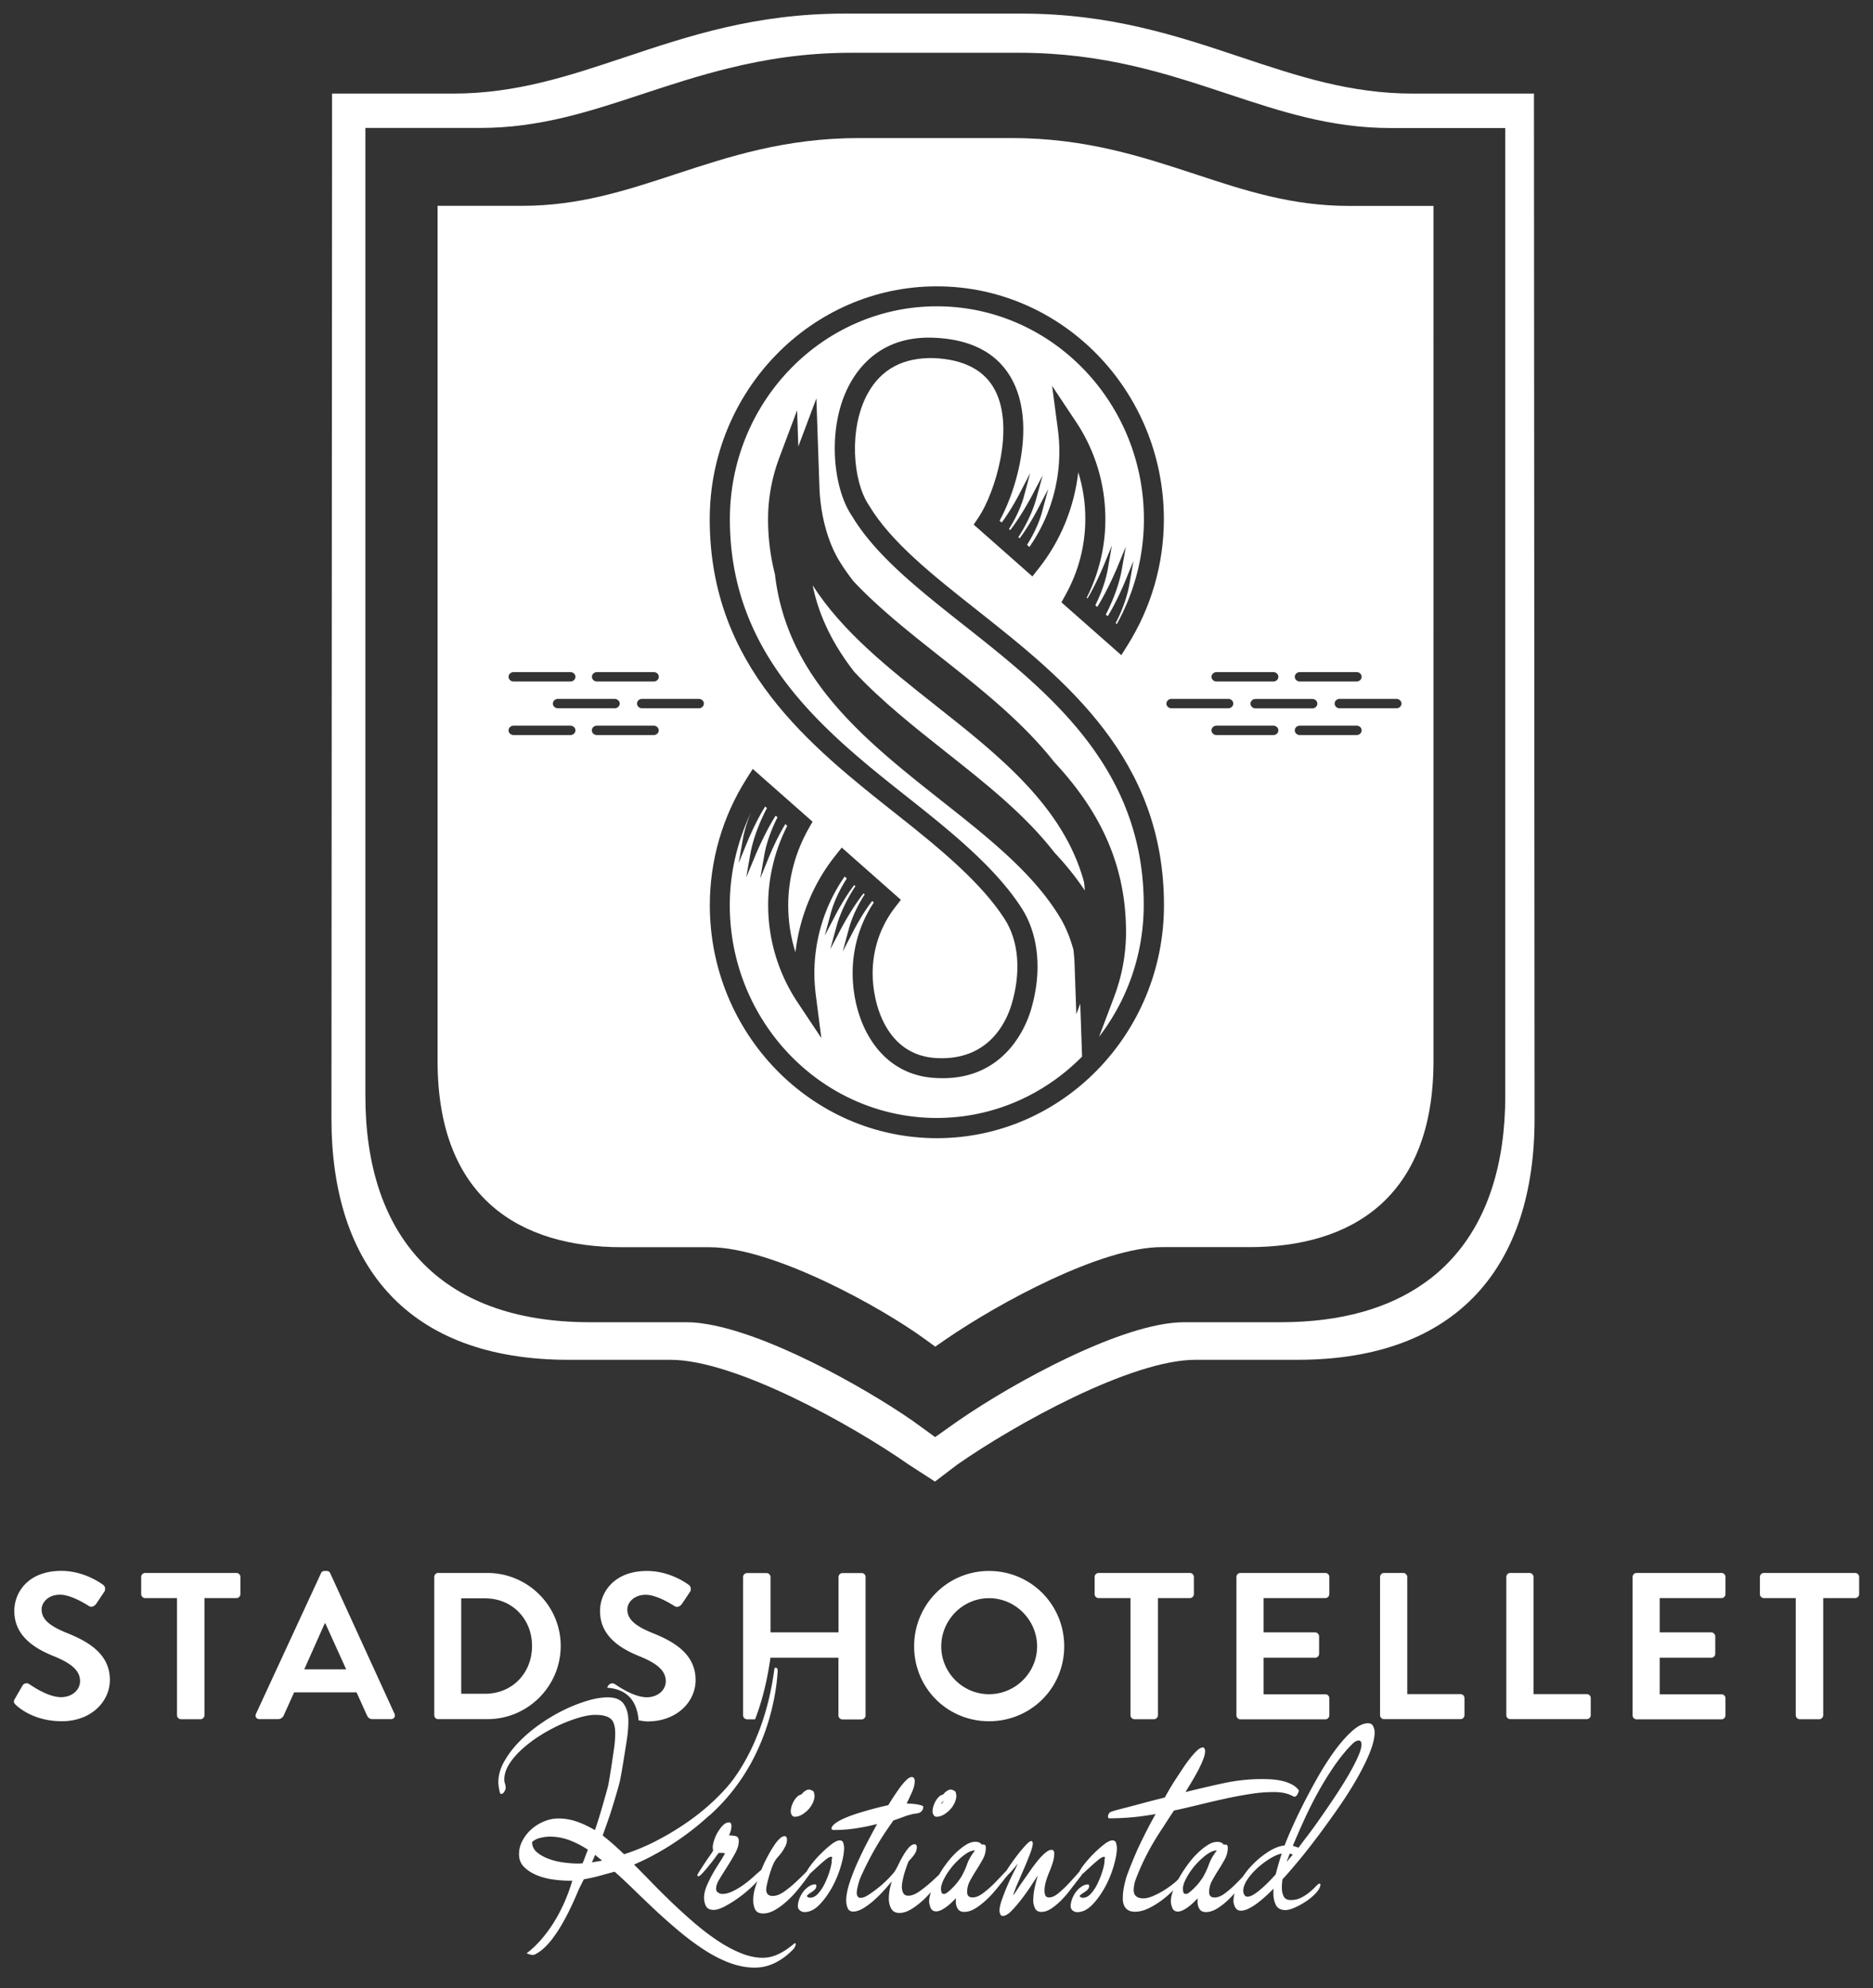 <svg version="1.1" id="Layer_1" xmlns="http://www.w3.org/2000/svg" x="0" y="0" viewBox="0 0 214.79 227.97" xml:space="preserve"><rect x="0" y="0" width="214.79" height="227.97" fill="#333333" stroke="none"/><style>.st0{fill:#fff}</style><path class="st0" d="M1.71 194.77l.86-1.49c.19-.34.6-.34.81-.17.12.07 2.06 1.48 3.62 1.48 1.24 0 2.18-.81 2.18-1.84 0-1.22-1.03-2.06-3.04-2.87-2.25-.91-4.5-2.35-4.5-5.17 0-2.13 1.58-4.6 5.39-4.6 2.44 0 4.31 1.24 4.79 1.6.24.14.31.55.14.79l-.91 1.36c-.19.29-.55.48-.84.29-.19-.12-2.01-1.31-3.33-1.31-1.36 0-2.11.91-2.11 1.68 0 1.13.89 1.89 2.83 2.68 2.32.93 5 2.32 5 5.41 0 2.47-2.13 4.74-5.51 4.74-3.02 0-4.79-1.41-5.27-1.87-.21-.21-.33-.33-.11-.71zm18.6-11.54h-3.66c-.26 0-.46-.21-.46-.46v-1.96c0-.24.19-.46.46-.46h10.46c.26 0 .46.21.46.46v1.96c0 .24-.19.46-.46.46h-3.66v13.43c0 .24-.21.46-.46.46h-2.23c-.24 0-.46-.21-.46-.46v-13.43zm9.05 13.26l7.45-16.11c.07-.15.19-.26.41-.26h.24c.24 0 .34.12.41.26l7.37 16.11c.14.31-.05.62-.41.62h-2.08c-.36 0-.53-.14-.69-.48l-1.17-2.59h-7.16l-1.17 2.59c-.1.24-.31.48-.69.48h-2.08c-.39.01-.58-.3-.43-.62zm10.34-5.09l-2.39-5.27h-.07l-2.35 5.27h4.81zm10.1-10.59c0-.24.19-.46.43-.46h5.67c4.62 0 8.4 3.76 8.4 8.36 0 4.64-3.78 8.4-8.4 8.4h-5.67c-.24 0-.43-.21-.43-.46v-15.84zm5.82 13.39c3.11 0 5.39-2.35 5.39-5.48 0-3.11-2.28-5.46-5.39-5.46h-2.73v10.94h2.73zm57.8-14.08c4.79 0 8.62 3.85 8.62 8.64s-3.83 8.59-8.62 8.59c-4.79 0-8.59-3.81-8.59-8.59s3.81-8.64 8.59-8.64zm0 14.13c3.02 0 5.51-2.47 5.51-5.48 0-3.02-2.49-5.53-5.51-5.53-3.02 0-5.48 2.51-5.48 5.53 0 3.01 2.47 5.48 5.48 5.48zm16.23-11.02h-3.66c-.26 0-.46-.21-.46-.46v-1.96c0-.24.19-.46.46-.46h10.46c.26 0 .46.21.46.46v1.96c0 .24-.19.46-.46.46h-3.66v13.43c0 .24-.21.46-.46.46h-2.23c-.24 0-.46-.21-.46-.46v-13.43zm12.14-2.42c0-.24.19-.46.46-.46h9.74c.26 0 .45.21.45.46v1.96c0 .24-.19.46-.45.46h-7.09v3.93h5.91c.24 0 .46.21.46.46v1.99c0 .26-.21.46-.46.46h-5.91v4.19h7.09c.26 0 .45.21.45.45v1.96c0 .24-.19.46-.45.46h-9.74c-.26 0-.46-.21-.46-.46v-15.86zm16.47 0c0-.24.19-.46.46-.46h2.2c.24 0 .46.21.46.46v13.43h6.1c.26 0 .46.21.46.45v1.96c0 .24-.19.46-.46.46h-8.76c-.26 0-.46-.21-.46-.46v-15.84zm14.48 0c0-.24.19-.46.46-.46h2.2c.24 0 .46.21.46.46v13.43h6.1c.26 0 .46.21.46.45v1.96c0 .24-.19.46-.46.46h-8.76c-.26 0-.46-.21-.46-.46v-15.84zm14.48 0c0-.24.19-.46.46-.46h9.74c.26 0 .45.21.45.46v1.96c0 .24-.19.46-.45.46h-7.09v3.93h5.91c.24 0 .46.21.46.46v1.99c0 .26-.21.46-.46.46h-5.91v4.19h7.09c.26 0 .45.21.45.45v1.96c0 .24-.19.46-.45.46h-9.74c-.26 0-.46-.21-.46-.46v-15.86zm18.72 2.42h-3.66c-.26 0-.46-.21-.46-.46v-1.96c0-.24.19-.46.46-.46h10.46c.26 0 .46.21.46.46v1.96c0 .24-.19.46-.46.46h-3.66v13.43c0 .24-.21.46-.46.46h-2.23c-.24 0-.46-.21-.46-.46v-13.43zm-131.17 3.98c-1.94-.79-2.83-1.56-2.83-2.68 0-.77.74-1.68 2.11-1.68 1.32 0 3.14 1.2 3.33 1.31.29.19.65 0 .84-.29l.91-1.36c.17-.24.09-.65-.14-.79-.48-.36-2.35-1.6-4.79-1.6-3.81 0-5.39 2.47-5.39 4.6 0 2.82 2.25 4.26 4.5 5.17 2.01.81 3.04 1.65 3.04 2.87 0 1.03-.93 1.84-2.18 1.84-1.56 0-3.5-1.41-3.62-1.48a.546.546 0 00-.81.17l-.13.22c1.67.1 3.4.91 3.62 3.74.34.04.65.12 1.03.12 3.38 0 5.51-2.27 5.51-4.74 0-3.1-2.68-4.49-5-5.42zm24.05-6.85h-2.2c-.26 0-.46.21-.46.46v6.34h-7.8v-6.34c0-.24-.19-.46-.46-.46h-2.23c-.24 0-.46.21-.46.46v15.85c0 .24.22.46.46.46h.92c.55-1.41 1.3-3.76 1.76-7.06h7.8v6.61c0 .24.19.46.46.46h2.2c.24 0 .45-.21.45-.46v-15.85c.02-.26-.2-.47-.44-.47z"/><path class="st0" d="M91.02 222.89c-.07.06-.16.13-.25.2s-.18.14-.26.2c-.08.06-.14.1-.16.12-.44.31-.89.57-1.37.76-.48.2-.99.3-1.53.3-.81 0-1.66-.19-2.56-.56-.89-.37-1.79-.86-2.68-1.46-.89-.6-1.79-1.29-2.68-2.06-.89-.77-1.75-1.55-2.57-2.34-.82-.79-1.6-1.56-2.32-2.31-.73-.75-1.37-1.4-1.93-1.96 1.31-.56 2.59-1.23 3.85-2.01 1.26-.78 2.46-1.64 3.6-2.59 1.14-.95 2.2-1.97 3.16-3.09.97-1.11 1.81-2.29 2.54-3.54.12-.19.27-.45.44-.8.17-.34.33-.7.48-1.08.16-.37.29-.73.41-1.08.11-.34.17-.63.17-.86l-.09-.12c-.19.02-.31.12-.37.31-.1.21-.19.42-.25.62-.06.21-.14.42-.22.62-.17.46-.36.89-.59 1.31-.23.42-.48.83-.75 1.25-.77 1.12-1.66 2.19-2.68 3.21a25.9 25.9 0 01-3.3 2.79c-1.18.84-2.42 1.6-3.69 2.26a23.92 23.92 0 01-3.85 1.62c-.39-.37-.79-.74-1.2-1.11-.41-.36-.83-.71-1.26-1.04.25-.69.51-1.42.78-2.2.27-.78.94-3.02 1.15-3.84.21-.82.69-3.97.82-4.78s.2-1.58.2-2.31c0-.79-.18-1.44-.53-1.95-.35-.51-.97-.76-1.84-.76-.71 0-1.51.14-2.4.41-.89.27-1.8.63-2.73 1.09-.92.46-1.83 1-2.73 1.64-.89.63-1.68 1.31-2.37 2.03s-1.24 1.47-1.67 2.24c-.43.78-.64 1.55-.64 2.32 0 .06 0 .17.02.31.01.15.03.3.06.45.03.16.06.29.09.41.03.11.08.17.14.17.15 0 .27-.08.37-.25.1-.17.16-.31.16-.44 0-.17-.03-.33-.08-.48a1.61 1.61 0 01-.08-.48c0-.58.19-1.17.56-1.76.37-.59.86-1.16 1.47-1.71a14.8 14.8 0 012.03-1.54c.75-.48 1.51-.89 2.29-1.25.78-.35 1.53-.63 2.24-.84.72-.21 1.34-.31 1.85-.31.79 0 1.37.14 1.73.42.36.28.55.85.55 1.7 0 .56-.05 1.16-.14 1.79-.09.63-.53 3.61-.68 4.25-.16.64-.76 2.72-.95 3.34s-.37 1.2-.56 1.71c-.04-.02-.08-.04-.11-.06-.03-.02-.07-.04-.11-.06-.6-.35-1.24-.64-1.9-.87a6.36 6.36 0 00-2.09-.34c-.54 0-1.08.11-1.61.33-.53.22-1.01.51-1.43.88-.43.37-.77.81-1.04 1.3-.27.5-.41 1.02-.41 1.58 0 .6.19 1.09.58 1.47.38.38.86.69 1.43.93.57.24 1.19.4 1.85.5.66.09 1.27.14 1.81.14h.44c-1.78 6.02-5.24 8.32-5.24 8.32s.47.24.85.18c1.26-.53 2.32-2.14 2.32-2.14 1.52-2.07 2.7-5.14 2.88-5.5.24-.47.41-.81.51-1.02.6-.1 1.19-.23 1.78-.39.58-.16 1.16-.32 1.75-.48.69.6 1.42 1.29 2.21 2.06s1.62 1.56 2.49 2.38c.87.81 1.78 1.61 2.71 2.39.93.78 1.88 1.49 2.84 2.11.96.63 1.93 1.13 2.91 1.5.99.37 1.96.56 2.91.56.81 0 1.57-.18 2.29-.53.72-.35 1.36-.81 1.92-1.37.12-.1.23-.22.33-.36.09-.14.15-.29.17-.45l-.09-.12c-.02.03-.07.06-.15.12zm-23.91-10.02c-.09.26-.19.51-.3.76-.12.02-.25.03-.37.03h-.37c-.35 0-.82-.04-1.39-.11a7.95 7.95 0 01-1.67-.39c-.54-.19-1.01-.44-1.4-.76-.39-.32-.59-.72-.59-1.2.25-.23.57-.39.95-.48.38-.09.74-.14 1.08-.14.79 0 1.55.14 2.28.42.73.28 1.42.64 2.09 1.08-.11.27-.21.53-.31.79zm1.36.56c-.19.03-.39.07-.59.11l.37-.87c.12.1.25.21.39.33.13.11.28.22.42.33-.21.04-.4.07-.59.1z"/><path class="st0" d="M96.29 211.01c-.25 0-.59.17-1.02.51-.43.34-.87.74-1.3 1.18-.43.45-.81.89-1.13 1.34-.15.21-.26.4-.34.55-.06.06-.13.12-.2.19-.31.32-.68.68-1.09 1.06-.42.38-.85.74-1.31 1.06-.46.32-.88.48-1.28.48-.5 0-.75-.24-.75-.72 0-.17.04-.41.11-.72s.16-.63.25-.95c.09-.32.2-.63.31-.92.11-.29.21-.51.3-.65.12-.21.27-.41.44-.59.17-.19.32-.38.45-.58.14-.2.25-.41.36-.62.1-.22.16-.46.16-.73 0-.08-.02-.17-.06-.25-.04-.08-.11-.12-.22-.12-.19 0-.39.11-.61.33s-.44.49-.65.83c-.22.33-.43.69-.64 1.08-.21.39-.39.75-.54 1.09-.09.2-.16.38-.23.54h-.01c-.27.23-.58.5-.94.83-.35.32-.73.62-1.12.9-.4.28-.8.52-1.22.72-.42.2-.81.3-1.18.3-.17 0-.33-.05-.48-.16a.482.482 0 01-.23-.44c0-.31.13-.69.41-1.14.27-.45.57-.92.89-1.43.32-.5.62-1 .89-1.5s.41-.96.41-1.38c0-.33-.12-.53-.37-.58-.25-.05-.5-.08-.75-.08.08-.17.15-.34.2-.53.05-.19.08-.37.08-.56 0-.1-.02-.2-.06-.28-.04-.08-.11-.12-.22-.12-.25 0-.49.12-.73.37s-.45.55-.64.89c-.19.34-.32.7-.42 1.07-.09.37-.1.66-.02.87-.06.13-.19.34-.4.63-.2.29-.41.59-.61.9-.21.31-.39.6-.56.86-.17.26-.25.42-.25.48l.09.12c.1 0 .27-.12.5-.37.23-.25.47-.53.72-.84.25-.31.49-.61.7-.9.21-.29.36-.49.45-.59h.37c.12 0 .24.02.34.06-.19.35-.42.74-.7 1.17-.28.43-.54.86-.79 1.31-.24.45-.46.89-.64 1.34-.18.45-.27.87-.27 1.26 0 .37.08.7.23.98.15.28.44.42.87.42.39 0 .91-.18 1.55-.55.64-.36 1.27-.79 1.89-1.28.6-.48 1.12-.96 1.57-1.46-.09.26-.18.51-.26.78-.14.47-.21.94-.21 1.43 0 .4.08.75.23 1.05.16.3.47.44.92.44.44 0 .89-.14 1.36-.41.47-.27.92-.61 1.36-1.01.44-.4.84-.82 1.21-1.27.37-.45.67-.84.92-1.17.1-.15.23-.32.39-.53.04-.05.05-.09.08-.14.03-.03.06-.05.09-.08.25-.23.52-.48.83-.76.3-.28.6-.54.89-.78.29-.24.52-.36.69-.36.04.04.07.06.09.06-.04.17-.06.32-.06.45 0 .14-.02.29-.06.45-.04.25-.14.59-.28 1.01-.15.43-.32.84-.53 1.25-.21.41-.45.75-.72 1.04-.27.29-.56.44-.87.44-.06 0-.12 0-.19-.02-.06-.01-.11-.06-.16-.14-.04 0-.06-.01-.06-.03.08-.1.19-.2.31-.28l.37-.25c.12-.08.23-.18.31-.28.08-.1.12-.24.12-.41l-.09-.12c-.27 0-.53.08-.78.25-.25.17-.47.37-.65.62-.19.25-.33.52-.44.81-.1.29-.16.56-.16.81 0 .21.08.37.23.5.15.12.33.19.51.19.62 0 1.2-.29 1.75-.86.55-.57 1.03-1.25 1.46-2.03.42-.78.75-1.58.99-2.42.24-.83.36-1.51.36-2.03 0-.17-.03-.36-.09-.58-.05-.19-.19-.3-.42-.3zm11.11-2.71c.27 0 .54-.08.81-.23.27-.16.51-.35.73-.58.22-.23.39-.49.53-.78.13-.29.2-.56.2-.81 0-.06-.01-.13-.03-.2a.747.747 0 01-.03-.2c-.1-.15-.17-.21-.2-.2-.03.01-.09-.02-.17-.08a.987.987 0 00-.28-.03c-.1 0-.24.06-.42.19-.18.12-.29.24-.33.34h-.06c-.04.04-.1.07-.17.09-.07.02-.13.05-.17.09-.25.19-.46.46-.62.81-.17.35-.25.69-.25 1 0 .12.04.25.12.39.08.13.19.2.34.2zm.65-1.67c.06-.05.12-.1.19-.14-.12.17-.22.28-.28.34h-.03c.02-.08.06-.15.12-.2zm-16.91 1.67c.27 0 .54-.08.81-.23.27-.16.51-.35.73-.58.22-.23.39-.49.53-.78.13-.29.2-.56.2-.81 0-.06-.01-.13-.03-.2a.747.747 0 01-.03-.2c-.1-.15-.17-.21-.2-.2-.03.01-.09-.02-.17-.08a.987.987 0 00-.28-.03c-.1 0-.24.06-.42.19-.18.12-.29.24-.33.34h-.06c-.04.04-.1.07-.17.09-.07.02-.13.05-.17.09-.25.19-.46.46-.62.81-.17.35-.25.69-.25 1 0 .12.04.25.12.39.08.13.2.2.34.2zm.66-1.58c.02-.03.03-.07.06-.1 0 .01 0 .03-.01.04-.01.02-.03.04-.05.06z"/><path class="st0" d="M127.57 211.01c-.25 0-.59.17-1.02.51-.43.34-.87.74-1.3 1.18-.43.45-.81.89-1.13 1.34-.16.22-.27.41-.35.57-.07.07-.14.15-.22.24-.29.34-.62.71-1 1.11-.37.4-.76.76-1.15 1.09-.4.33-.76.5-1.09.5-.23 0-.37-.08-.44-.25-.06-.17-.09-.33-.09-.5 0-.37.06-.74.17-1.11.11-.36.24-.72.39-1.08.15-.35.28-.71.39-1.06.11-.35.17-.72.17-1.09a.49.49 0 00-.08-.25.256.256 0 00-.23-.12c-.19 0-.41.1-.67.31-.26.21-.53.48-.81.81-.28.33-.57.71-.86 1.12-.29.42-.57.82-.84 1.2s-.51.74-.72 1.06c-.21.32-.37.57-.5.73.08-.33.25-.78.5-1.36.25-.57.5-1.16.76-1.76.26-.6.49-1.17.69-1.7.2-.53.3-.92.3-1.17 0-.04-.02-.09-.05-.16-.03-.06-.07-.09-.11-.09-.15 0-.38.18-.72.55-.33.36-.68.78-1.03 1.25s-.67.91-.94 1.33c-.07.11-.13.2-.18.29-.1.08-.21.2-.35.35-.31.34-.67.71-1.06 1.11-.4.4-.81.76-1.25 1.09-.44.33-.84.5-1.22.5-.42 0-.62-.21-.62-.62 0-.46.11-.89.34-1.31.23-.42.47-.83.73-1.23.26-.41.5-.82.73-1.23.23-.42.34-.86.34-1.34 0-.23-.09-.34-.28-.34-.06 0-.11.01-.16.03-.17-.23-.42-.34-.75-.34-.35 0-.73.12-1.12.37-.4.25-.79.57-1.18.95-.4.38-.77.83-1.14 1.33-.27.37-.51.74-.73 1.12-.29.28-.61.58-.98.91-.43.37-.86.72-1.31 1.03-.45.31-.86.47-1.23.47-.29 0-.49-.1-.59-.31-.1-.21-.16-.44-.16-.69 0-.19.03-.42.08-.69a11.488 11.488 0 01.47-1.66c.09-.27.18-.49.27-.65.23-.23.44-.47.62-.73.19-.26.28-.56.28-.89 0-.04-.02-.1-.06-.17-.04-.07-.09-.11-.16-.11-.25 0-.49.14-.72.41-.23.27-.45.58-.65.94-.21.35-.39.71-.56 1.06-.17.35-.31.61-.44.78-.15.19-.38.45-.7.78-.32.33-.68.66-1.08.98-.4.32-.78.6-1.15.84-.37.24-.68.36-.9.36-.17 0-.29-.05-.36-.16a.711.711 0 01-.11-.41c0-.19.04-.43.11-.73s.16-.61.27-.92c1.75-3.96 3.44-6.04 3.82-6.66.27-.08 1.05-.36 1.3-.46.25-.09.51-.17.78-.23.12-.04.26-.07.41-.08.15-.01.28-.04.41-.08.15-.04.27-.12.37-.25.1-.12.16-.27.16-.44 0-.08-.09-.15-.27-.2a4.38 4.38 0 00-.59-.12 7.26 7.26 0 00-.64-.06c-.21-.01-.34-.02-.41-.02.17-.33.36-.75.59-1.25.23-.5.34-.95.34-1.34 0-.1-.03-.2-.08-.3-.05-.09-.14-.14-.27-.14-.19 0-.42.14-.69.42-.27.28-.54.6-.79.97-.26.36-.5.72-.73 1.08-.23.35-.38.6-.47.75-.19.04-.47.11-.86.2-.38.09-.82.21-1.31.34-.49.14-.99.29-1.5.45-.51.17-.98.34-1.4.53-.43.19-.77.38-1.04.59-.27.21-.41.41-.41.59 0 .06.04.1.11.12.07.02.13.03.17.03.85 0 1.69-.06 2.51-.19.82-.12 1.64-.29 2.45-.5-.29.52-.64 1.16-1.04 1.93-.41.77-.79 1.56-1.17 2.38-.37.82-.69 1.63-.95 2.42s-.39 1.48-.39 2.06c0 .27.05.55.16.83.1.28.32.42.65.42.35 0 .74-.13 1.17-.39.43-.26.85-.58 1.26-.95.42-.37.8-.76 1.15-1.15.35-.39.63-.72.84-.97-.1.33-.19.67-.25 1-.06.33-.09.68-.09 1.03 0 .39.09.76.27 1.09.18.33.49.5.95.5.42 0 .86-.14 1.33-.42.47-.28.91-.62 1.34-1.01.33-.3.63-.62.93-.95-.12.38-.2.73-.2 1.01 0 .25.06.51.17.78.11.27.33.41.64.41.19 0 .39-.06.61-.17.22-.11.43-.25.64-.41.21-.16.4-.32.58-.5l.45-.45c-.02.06-.03.13-.03.2v.2c0 .31.07.59.22.83s.39.36.75.36c.42 0 .84-.14 1.28-.41.44-.27.86-.6 1.26-.98.41-.38.78-.78 1.12-1.2.34-.42.63-.77.86-1.06.1-.15.24-.32.42-.51.02-.03.03-.05.05-.08.01-.01.03-.02.04-.03.13-.12.28-.27.42-.44.15-.17.28-.33.41-.48.12-.16.22-.26.28-.33-.15.31-.34.71-.58 1.18-.24.48-.47.98-.69 1.5-.22.52-.41 1.02-.58 1.51-.17.49-.25.89-.25 1.2 0 .1.03.23.08.37.05.15.15.22.3.22.29 0 .63-.2 1.01-.59.38-.4.77-.85 1.17-1.37.39-.52.76-1.03 1.09-1.54.33-.51.58-.89.75-1.14-.15.48-.27.96-.37 1.43-.1.48-.16.97-.16 1.47 0 .29.07.58.2.86s.38.42.73.42c.37 0 .76-.13 1.15-.39.39-.26.77-.58 1.14-.95.36-.37.7-.76 1.01-1.17.31-.41.57-.74.78-1.01.12-.17.28-.36.45-.58.06-.07.09-.14.14-.21.04-.04.08-.07.13-.11.25-.23.52-.48.83-.76.3-.28.6-.54.89-.78.29-.24.52-.36.69-.36.04.04.07.06.09.06-.04.17-.06.32-.06.45 0 .14-.02.29-.06.45-.04.25-.14.59-.28 1.01-.15.43-.32.84-.53 1.25-.21.41-.45.75-.72 1.04-.27.29-.56.44-.87.44-.06 0-.12 0-.19-.02-.06-.01-.11-.06-.16-.14-.04 0-.06-.01-.06-.03.08-.1.19-.2.31-.28l.37-.25c.12-.08.23-.18.31-.28.08-.1.12-.24.12-.41l-.09-.12c-.27 0-.53.08-.78.25-.25.17-.47.37-.65.62-.19.25-.33.52-.44.81-.1.29-.16.56-.16.81 0 .21.08.37.23.5.15.12.33.19.51.19.62 0 1.2-.29 1.75-.86.55-.57 1.03-1.25 1.46-2.03.42-.78.75-1.58.99-2.42.24-.83.36-1.51.36-2.03 0-.17-.03-.36-.09-.58-.05-.2-.2-.31-.42-.31zm-17.34 4.19c-.06.1-.17.26-.33.48-.16.22-.34.43-.55.65-.21.22-.41.41-.61.57-.2.17-.36.25-.48.25-.17 0-.27-.07-.3-.22-.03-.14-.05-.27-.05-.37 0-.33.14-.75.41-1.25.27-.51.61-.99 1.01-1.46.41-.46.83-.86 1.28-1.19.45-.33.85-.5 1.2-.5-.42.54-.71 1.05-.89 1.53-.16.49-.4 1-.69 1.51z"/><path class="st0" d="M157.47 197.92c-.11-.23-.31-.34-.58-.34-.54 0-1.13.28-1.76.83-.63.55-1.27 1.26-1.92 2.12-.64.86-1.27 1.82-1.89 2.88-.61 1.06-1.18 2.11-1.71 3.14-.53 1.04-1 2.01-1.4 2.91-.41.9-.7 1.61-.89 2.13-.6.06-1.25.32-1.93.76-.69.45-1.32.98-1.9 1.6-.36.38-.67.78-.95 1.2-.24.26-.5.53-.79.82-.4.4-.81.76-1.25 1.09-.44.33-.84.5-1.22.5-.42 0-.62-.21-.62-.62 0-.46.11-.89.34-1.31.23-.42.47-.83.73-1.23.26-.41.5-.82.73-1.23.23-.42.34-.86.34-1.34 0-.23-.09-.34-.28-.34-.06 0-.11.01-.16.03-.17-.23-.42-.34-.75-.34-.35 0-.73.12-1.12.37-.4.25-.79.57-1.18.95-.4.38-.77.83-1.14 1.33-.36.5-.69 1-.97 1.51a.3.3 0 00-.04.08c-.17.19-.38.39-.66.6-.35.28-.73.54-1.12.78-.4.24-.8.44-1.2.61-.41.17-.76.25-1.08.25-.31 0-.57-.07-.78-.22-.21-.15-.31-.39-.31-.75 0-.25.05-.57.14-.95 1.21-3.37 3-5.88 3.37-6.45.36-.57.73-1.14 1.11-1.7.87-.19 1.8-.4 2.77-.64.98-.24 1.96-.47 2.96-.69 1-.22 1.98-.41 2.96-.56.98-.16 1.9-.23 2.77-.23.44 0 .83.04 1.18.11s.73.21 1.12.42h.03c.15 0 .26-.08.36-.25.09-.17.15-.31.17-.44-.02-.02-.03-.04-.03-.06 0-.02-.01-.04-.03-.06-.23-.27-.51-.49-.86-.65-.34-.17-.71-.29-1.09-.37-.39-.08-.77-.13-1.17-.16-.4-.02-.76-.03-1.09-.03-1.45 0-2.92.16-4.4.48-1.48.32-2.92.66-4.33 1.01.15-.25.35-.59.61-1.01.26-.43.51-.86.75-1.31.24-.45.45-.88.62-1.31.18-.43.27-.78.27-1.08 0-.06-.02-.15-.06-.25-.04-.1-.1-.16-.19-.16-.19 0-.41.12-.67.36-.26.24-.54.55-.83.92-.29.37-.59.79-.89 1.25-.3.46-.59.89-.86 1.31-.27.42-.5.8-.7 1.15-.2.35-.34.6-.42.75-.91.23-1.81.46-2.7.7-.88.24-1.77.47-2.67.7-.25.06-.5.14-.76.23s-.39.31-.39.64l.09.12c.91 0 1.81-.04 2.7-.12.88-.08 1.77-.21 2.67-.37-.54.96-1.04 1.92-1.51 2.88-.98 1.94-1.82 4.29-1.82 4.29-.12.42-.23.83-.31 1.25-.08.42-.12.84-.12 1.28 0 .46.11.82.34 1.09.23.27.58.41 1.06.41.48 0 .98-.12 1.51-.37s1.04-.56 1.54-.93c.48-.36.92-.74 1.33-1.15-.01.02-.02.04-.02.06-.17.46-.25.85-.25 1.18 0 .25.06.51.17.78.11.27.33.41.64.41.19 0 .39-.06.61-.17.22-.11.43-.25.64-.41.21-.16.4-.32.58-.5l.45-.45c-.02.06-.03.13-.03.2v.2c0 .31.07.59.22.83s.39.36.75.36c.42 0 .84-.14 1.28-.41.44-.27.86-.6 1.26-.98.26-.25.5-.5.74-.76-.08.3-.13.59-.13.87 0 .23.07.47.2.73.14.26.35.39.64.39.29 0 .62-.09.98-.28.36-.19.72-.42 1.06-.69.34-.27.67-.55.98-.84.31-.29.56-.53.75-.72-.02.1-.03.2-.03.28v.28c0 .48.09.91.28 1.31.19.39.56.59 1.12.59.27 0 .63-.1 1.08-.3.45-.2.88-.44 1.31-.73.43-.29.8-.61 1.11-.95.31-.34.48-.66.5-.95l-.09-.12c-.1.02-.25.13-.44.33s-.42.42-.7.65c-.28.24-.6.45-.97.64-.36.19-.76.28-1.2.28-.42 0-.69-.15-.83-.44-.14-.29-.2-.61-.2-.97 0-.17 0-.33.02-.48.01-.16.03-.32.05-.48.48-.52 1.07-1.2 1.78-2.05.71-.85 1.45-1.79 2.23-2.83s1.56-2.12 2.35-3.25 1.5-2.24 2.12-3.32c.62-1.08 1.13-2.09 1.51-3.03.38-.94.58-1.74.58-2.38 0-.24-.06-.47-.17-.7zm-19.5 17.28c-.06.1-.17.26-.33.48-.16.22-.34.43-.55.65-.21.22-.41.41-.61.57-.2.17-.36.25-.48.25-.17 0-.27-.07-.3-.22-.03-.14-.05-.27-.05-.37 0-.33.14-.75.41-1.25.27-.51.61-.99 1.01-1.46.41-.46.83-.86 1.28-1.19.45-.33.85-.5 1.2-.5-.42.54-.71 1.05-.89 1.53-.17.49-.4 1-.69 1.51zm8.65-1.49c-.11.38-.22.78-.33 1.2-.15.17-.35.39-.62.67s-.56.56-.87.84c-.31.28-.62.53-.93.73-.31.21-.58.31-.81.31-.17 0-.29-.07-.37-.22a.912.912 0 01-.12-.44c0-.39.16-.83.48-1.31.32-.48.72-.92 1.18-1.34.47-.42.95-.77 1.45-1.08.5-.3.94-.48 1.31-.55-.14.42-.26.8-.37 1.19zm1.28-.66l-.33.42c.04-.17.09-.32.16-.47.06-.15.11-.3.16-.47.17.04.29.08.37.12-.13.14-.25.27-.36.4zm7.81-11.58c-.29.64-.67 1.36-1.12 2.14-.46.78-.97 1.59-1.53 2.43-.56.84-1.11 1.64-1.64 2.4-.53.76-1.02 1.44-1.48 2.04-.46.6-.8 1.06-1.03 1.37l-.65-.22c.37-.89.78-1.83 1.23-2.82.45-.99.93-1.97 1.46-2.95.53-.98 1.09-1.92 1.68-2.82.59-.9 1.21-1.72 1.85-2.45.15-.17.35-.38.61-.64s.5-.39.73-.39c.1 0 .18.04.23.12.05.08.08.18.08.28.01.37-.13.87-.42 1.51zm-73.3 4.5s5.06-4.44 6.39-14.6c.03-.25.42-.25.38.27-.15 2.54-1.17 10.57-7.8 16.49-1.76.99 1.03-2.16 1.03-2.16z"/><path d="M54.33 81.21h6.51c.32 0 .58-.24.58-.54s-.26-.54-.58-.54h-6.51c-.32 0-.58.24-.58.54s.26.54.58.54z" fill="#bf9c57"/><path class="st0" d="M107.35 80.93c-5.51-4.36-10.72-8.47-14.16-13.82.77 3.76 2.5 7.01 4.78 9.93 3.1 3.32 6.81 6.26 10.47 9.16 4.69 3.7 9.14 7.25 12.45 11.51 1.29 1.38 2.48 2.83 3.51 4.39-.02-.31-.04-.63-.08-.94-2.33-8.66-9.76-14.54-16.97-20.23z"/><path class="st0" d="M124.62 68.54l.09.08c.95-1.6 1.75-3.52 1.76-3.54l1.04-2.53-.47 2.69c-.3 1.69-.99 3.27-1.43 4.16l.22.19c1.21-1.94 2.24-4.41 2.25-4.43l1.03-2.49-.47 2.65c-.39 2.18-1.34 4.2-1.83 5.14l.22.19c1.02-1.64 1.9-3.77 1.91-3.79l1.04-2.54-.47 2.7c-.34 1.91-1.18 3.69-1.57 4.42l.13.12a24.84 24.84 0 003.11-12.03c0-13.46-10.65-24.41-23.74-24.41-13.09 0-23.74 10.95-23.74 24.41 0 15.77 10.98 24.45 20.67 32.11 5.1 4.03 9.91 8.01 12.78 12.47 2 3.1 2.38 7.38 1.05 11.76-.59 1.92-3.1 8.15-10.82 7.73-6.59-.28-9.6-6.44-9.6-12.04 0-2.91.84-5.7 2.43-8.09l-.19-.17c-1.09 1.39-2.11 3.36-2.12 3.38l-1.26 2.42.71-2.63c.48-1.77 1.43-3.34 1.81-3.92l-.13-.12c-1.32 1.66-2.56 4.01-2.57 4.03l-1.25 2.38.71-2.59c.57-2.1 1.72-3.96 2.18-4.65l-.14-.12c-1.09 1.39-2.11 3.36-2.12 3.38l-1.26 2.42.71-2.64c.48-1.75 1.44-3.34 1.82-3.92l-.25-.22a19.446 19.446 0 00-3.47 11.05c0 .83.06 1.7.17 2.58l.63 4.89-2.73-4.1c-2.2-3.31-3.37-7.16-3.37-11.16 0-3.12.75-6.25 2.19-9.07l-.22-.2c-1 1.62-1.84 3.68-1.85 3.7l-1.03 2.53.47-2.69c.32-1.83 1.1-3.51 1.51-4.32l-.21-.19c-1.25 1.96-2.33 4.56-2.34 4.59l-1.04 2.5.47-2.66c.41-2.31 1.46-4.45 1.91-5.3l-.2-.18c-1.06 1.66-1.99 3.92-2 3.94l-1.04 2.54.47-2.7c.2-1.15.58-2.24.94-3.09-1.57 3.32-2.43 6.94-2.43 10.61 0 13.46 10.65 24.41 23.74 24.41 6.49 0 12.37-2.69 16.66-7.04l-.21-6.06-.45 1.2-.2-5.74c-.02-.56-.07-1.11-.13-1.65-.37-1.34-.87-2.57-1.48-3.6-3.04-5.1-8.2-9.18-13.66-13.49-8.73-6.9-17.71-14-19.09-25.95-.5-1.96-.79-4.05-.79-6.32 0-2.41.44-4.8 1.31-7.11l2.02-5.38.14 4.15 2.07-5.51.35 10.17c.11 3.13.92 6.18 2.22 8.36.5.84 1.07 1.64 1.68 2.43 2.85 3.03 6.32 5.79 9.94 8.65 4.7 3.71 9.47 7.49 13.06 12.05 4.8 5.15 8.26 11.25 8.26 19.52 0 2.53-.46 5.04-1.37 7.45l-1.72 4.56c3.2-4.16 5.12-9.41 5.12-15.12 0-15.78-10.98-24.46-20.67-32.11l-.23-.18c-5.11-4.04-9.91-7.87-12.57-12.32-2.24-3.29-2.88-10.33-.22-15.15 1.4-2.54 4.23-5.54 9.74-5.26 4.36.2 7.38 1.89 8.96 5.01 2.55 5.04.45 12.35-1.54 15.96l.24.21c1.05-1.38 2-3.22 2.01-3.24l1.26-2.43-.71 2.64c-.44 1.64-1.31 3.12-1.72 3.77l.14.13c1.28-1.65 2.45-3.87 2.46-3.89l1.26-2.39-.71 2.6c-.53 1.94-1.54 3.67-2.08 4.49l.15.13c1.05-1.38 2.01-3.22 2.02-3.24l1.26-2.42-.71 2.64c-.44 1.62-1.27 3.06-1.72 3.77l.27.24a19.15 19.15 0 003.25-13.57l-.65-4.9 2.74 4.12c2.2 3.3 3.37 7.16 3.37 11.16.01 3.11-.73 6.21-2.14 9.02z"/><path class="st0" d="M175.91 10.73h-13.89c-7.21 0-13.25-2.02-19.64-4.15-7.39-2.47-15.03-5.02-25.23-5.02H96.84c-10.2 0-17.84 2.55-25.23 5.02-6.39 2.13-12.43 4.15-19.64 4.15H38.08v4.92l-.07 112.6c0 16.8 8.69 27.66 27.19 27.66h11.7c7.35 0 20.66 7.37 27.32 12.02l3 1.94 2.55-1.94c6.66-4.65 19.97-12.02 27.32-12.02h11.7c18.49 0 27.19-10.86 27.19-27.66l-.07-117.52zm-3.29 3.95v110.95c0 7.83-2.03 14.29-6.22 18.8-.53.57-1.09 1.11-1.69 1.62-.42.36-.86.7-1.32 1.02-4.09 2.92-9.58 4.53-16.53 4.53h-11.08c-6.96 0-19.57 6.92-25.88 11.29l-1.33.94-1.33.94-2.61-1.89c-5.83-4.03-16.99-10.21-24.15-11.15-.12-.02-.25-.04-.36-.05-.47-.05-.92-.08-1.35-.08H67.66c-17.52 0-25.76-10.19-25.76-25.97V14.67h13.18c6.84 0 12.57-1.9 18.63-3.9 3.15-1.04 6.37-2.09 9.82-2.94 4.22-1.04 8.79-1.78 14.11-1.78h19.26c1.21 0 2.38.04 3.52.11 4.55.28 8.56 1.08 12.31 2.1.94.25 1.86.52 2.77.8 1.82.55 3.58 1.14 5.34 1.72 6.06 2.01 11.79 3.9 18.63 3.9h13.15z"/><path class="st0" d="M137.1 19.98c-6.21-2.04-12.63-4.15-21.08-4.15h-17.5c-8.45 0-14.87 2.11-21.08 4.15l-.27.09c-5.57 1.83-10.86 3.53-17.3 3.53h-9.69v98.05c0 15.74 9.47 21.35 21.12 21.35h10.07c7.25 0 19.64 6.85 24.67 10.52l1.21.88 1.23-.85c6.18-4.24 17.87-10.56 24.72-10.56h10.07c11.66 0 21.12-5.61 21.12-21.35V23.61h-9.68c-6.58 0-11.94-1.76-17.61-3.63zM68.46 77.06h6.51c.32 0 .58.24.58.54s-.26.54-.58.54h-6.51c-.32 0-.58-.24-.58-.54s.26-.54.58-.54zm2.61 3.61c0 .29-.26.54-.58.54h-6.51c-.32 0-.58-.24-.58-.54s.26-.54.58-.54h6.51c.32.01.58.25.58.54zM58.9 77.06h6.51c.32 0 .58.24.58.54s-.26.54-.58.54H58.9c-.32 0-.58-.24-.58-.54s.26-.54.58-.54zm6.51 7.22H58.9c-.32 0-.58-.24-.58-.54 0-.3.26-.54.58-.54h6.51c.32 0 .58.24.58.54 0 .3-.26.54-.58.54zm9.55 0h-6.51c-.32 0-.58-.24-.58-.54 0-.3.26-.54.58-.54h6.51c.32 0 .58.24.58.54 0 .3-.26.54-.58.54zm5.18-3.07h-6.51c-.32 0-.58-.24-.58-.54s.26-.54.58-.54h6.51c.32 0 .58.24.58.54s-.26.54-.58.54zm59.37-4.15h6.51c.32 0 .58.24.58.54s-.26.54-.58.54h-6.51c-.32 0-.58-.24-.58-.54s.27-.54.58-.54zm10.98 3.08c.32 0 .58.24.58.54s-.26.54-.58.54h-6.51c-.32 0-.58-.24-.58-.54s.26-.54.58-.54h6.51zm-26.84-25.99c-.45 4-2.03 7.86-4.51 10.99l-.75.95-6.73-5.94.56-.83c1.89-2.85 4.14-10.13 1.92-14.51-1.18-2.33-3.54-3.59-7.01-3.75-3.51-.1-6.08 1.24-7.63 4.07-2.19 3.98-1.73 10.04.15 12.81 2.52 4.21 7.26 7.96 12.28 11.93l.23.18c10.04 7.94 21.33 16.97 21.32 33.74 0 14.73-11.68 26.71-26.04 26.71S81.4 118.52 81.4 103.79c0-5.13 1.45-10.14 4.2-14.49l.72-1.14 6.86 6.05-.46.81c-1.52 2.7-2.33 5.73-2.33 8.77 0 1.85.28 3.66.83 5.39.46-4.03 2.05-7.91 4.56-11.06l.75-.94 6.78 5.99-.66.85c-1.68 2.17-2.57 4.79-2.58 7.56 0 3.5 1.56 9.49 7.41 9.74 5.94.27 7.92-4.18 8.51-6.11 1.13-3.72.85-7.31-.78-9.84-2.68-4.16-7.34-8.01-12.27-11.91-10.1-7.98-21.55-17.03-21.55-33.92 0-14.73 11.68-26.71 26.04-26.71s26.04 11.98 26.04 26.71c0 5.1-1.44 10.09-4.16 14.43l-.72 1.15-6.87-6.06.45-.81c1.5-2.68 2.29-5.69 2.29-8.71.01-1.85-.26-3.65-.81-5.39zm10.11 26.52c0-.29.26-.54.58-.54h6.51c.32 0 .58.24.58.54s-.26.54-.58.54h-6.51c-.32 0-.58-.24-.58-.54zm12.26 3.61h-6.51c-.32 0-.58-.24-.58-.54 0-.3.26-.54.58-.54h6.51c.32 0 .58.24.58.54 0 .3-.26.54-.58.54zm9.55 0h-6.51c-.32 0-.58-.24-.58-.54 0-.3.26-.54.58-.54h6.51c.32 0 .58.24.58.54 0 .3-.26.54-.58.54zm5.15-3.61c0 .29-.26.54-.58.54h-6.51c-.32 0-.58-.24-.58-.54s.26-.54.58-.54h6.51c.32.01.58.25.58.54zm-4.57-3.07c0 .29-.26.54-.58.54h-6.51c-.32 0-.58-.24-.58-.54s.26-.54.58-.54h6.51c.32 0 .58.24.58.54z"/></svg>